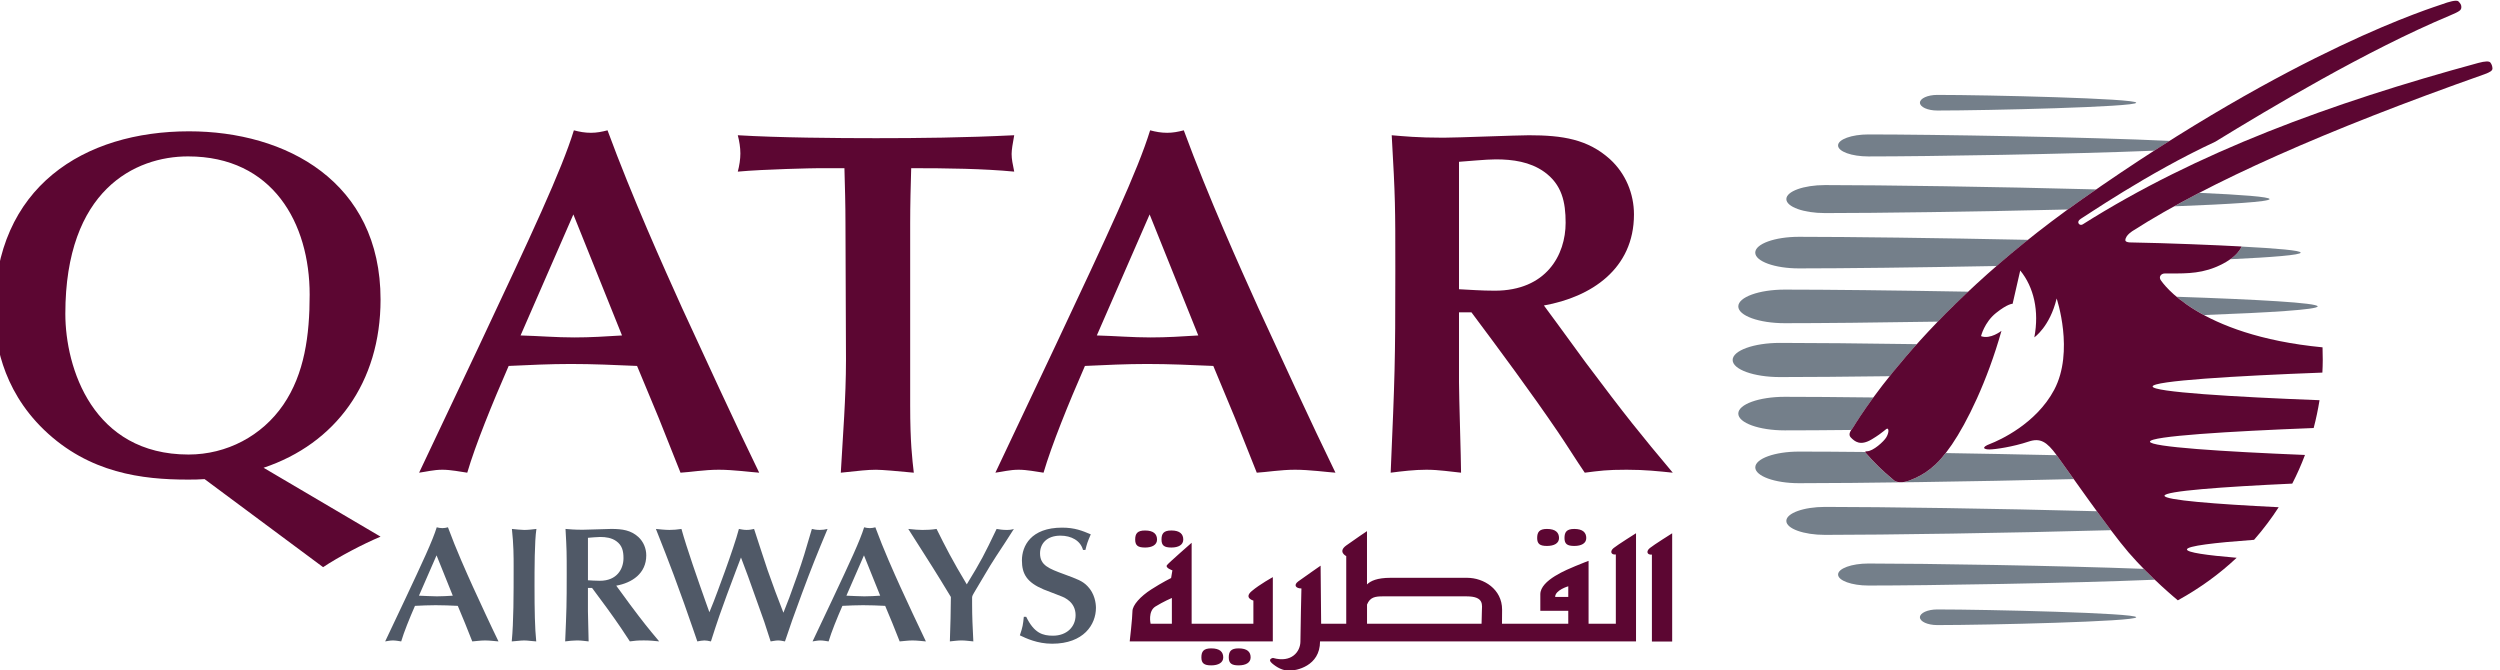 <?xml version="1.0" encoding="UTF-8" standalone="no"?>
<!-- Created with Inkscape (http://www.inkscape.org/) -->

<svg
   xmlns:dc="http://purl.org/dc/elements/1.1/"
   xmlns:cc="http://creativecommons.org/ns#"
   xmlns:rdf="http://www.w3.org/1999/02/22-rdf-syntax-ns#"
   xmlns:svg="http://www.w3.org/2000/svg"
   xmlns="http://www.w3.org/2000/svg"
   xmlns:sodipodi="http://sodipodi.sourceforge.net/DTD/sodipodi-0.dtd"
   xmlns:inkscape="http://www.inkscape.org/namespaces/inkscape"
   id="svg2"
   sodipodi:version="0.32"
   inkscape:version="0.92.1 r15371"
   width="73.927"
   height="19.821"
   xml:space="preserve"
   sodipodi:docname="qatar-airways.svg"
   version="1.0"
   inkscape:output_extension="org.inkscape.output.svg.inkscape"><defs
     id="defs5"><inkscape:perspective
       sodipodi:type="inkscape:persp3d"
       inkscape:vp_x="0 : 561.25983 : 1"
       inkscape:vp_y="0 : 1066.6667 : 0"
       inkscape:vp_z="793.70078 : 561.25983 : 1"
       inkscape:persp3d-origin="396.85039 : 374.17322 : 1"
       id="perspective9" /><clipPath
       clipPathUnits="userSpaceOnUse"
       id="clipPath99"><path
         d="M 0,0 H 595.276 V 841.89 H 0 Z"
         id="path101"
         inkscape:connector-curvature="0" /></clipPath><clipPath
       clipPathUnits="userSpaceOnUse"
       id="clipPath253"><path
         d="M 0,0 H 595.276 V 841.89 H 0 Z"
         id="path255"
         inkscape:connector-curvature="0" /></clipPath><clipPath
       clipPathUnits="userSpaceOnUse"
       id="clipPath345"><path
         d="M 0,0 H 595.276 V 841.89 H 0 Z"
         id="path347"
         inkscape:connector-curvature="0" /></clipPath></defs><sodipodi:namedview
     inkscape:window-height="657"
     inkscape:window-width="1280"
     inkscape:pageshadow="2"
     inkscape:pageopacity="0.0"
     guidetolerance="10.0"
     gridtolerance="10.0"
     objecttolerance="10.0"
     borderopacity="1.0"
     bordercolor="#666666"
     pagecolor="#ffffff"
     id="base"
     showgrid="false"
     inkscape:zoom="3.5120976"
     inkscape:cx="61.907382"
     inkscape:cy="19.988367"
     inkscape:window-x="-8"
     inkscape:window-y="-8"
     inkscape:current-layer="g11"
     fit-margin-top="0"
     fit-margin-left="0"
     fit-margin-right="0"
     fit-margin-bottom="0"
     inkscape:window-maximized="1" /><g
     id="g11"
     inkscape:groupmode="layer"
     inkscape:label="bookingguide"
     transform="matrix(1.25,0,0,-1.25,-348.925,653.39)"><g
       id="g2901"
       transform="matrix(0.383,0,0,0.364,112.284,490.337)"><g
         transform="translate(463.622,50.229)"
         id="g103"><path
           id="path105"
           style="fill:#505967;fill-opacity:1;fill-rule:nonzero;stroke:none;stroke-width:1.067"
           d="M 0,0 C -0.33,-0.022 -0.65,-0.043 -0.98,-0.043 -1.354,-0.043 -1.715,-0.011 -2.089,0 L -1.002,2.621 Z m 1.204,-2.973 c 0.192,0.011 0.491,0.063 0.788,0.063 0.299,0 0.672,-0.052 0.832,-0.063 -0.48,1.034 -1.184,2.643 -1.588,3.57 C 0.852,1.491 0.213,2.983 -0.298,4.444 c -0.117,-0.032 -0.225,-0.054 -0.341,-0.054 -0.128,0 -0.235,0.022 -0.352,0.054 C -1.246,3.57 -1.866,2.185 -2.941,-0.225 L -4.177,-2.973 c 0.148,0.021 0.299,0.063 0.479,0.063 0.171,0 0.374,-0.042 0.512,-0.063 0.17,0.607 0.511,1.492 0.851,2.311 0.427,0.022 0.853,0.043 1.279,0.043 0.459,0 0.907,-0.02 1.366,-0.043 L 0.756,-1.791 Z"
           inkscape:connector-curvature="0" /></g><g
         transform="translate(467.381,52.104)"
         id="g107"><path
           id="path109"
           style="fill:#505967;fill-opacity:1;fill-rule:nonzero;stroke:none;stroke-width:1.067"
           d="M 0,0 C 0,-1.822 0,-3.581 -0.117,-4.848 0.118,-4.838 0.416,-4.785 0.65,-4.785 0.895,-4.785 1.151,-4.838 1.396,-4.848 1.311,-3.985 1.29,-2.834 1.29,-1.247 c 0,1.077 0,2.919 0.117,3.709 C 1.151,2.43 0.885,2.397 0.65,2.397 0.491,2.397 0.095,2.439 -0.107,2.462 0,1.429 0,0.672 0,0"
           inkscape:connector-curvature="0" /></g><g
         transform="translate(473.718,50.879)"
         id="g111"><path
           id="path113"
           style="fill:#505967;fill-opacity:1;fill-rule:nonzero;stroke:none;stroke-width:1.067"
           d="m 0,0 c 0.971,0.181 1.855,0.789 1.855,1.971 0,0.448 -0.171,0.885 -0.49,1.195 -0.458,0.436 -0.981,0.522 -1.674,0.522 -0.245,0 -1.482,-0.053 -1.758,-0.053 -0.544,0 -0.821,0.031 -1.066,0.053 0.074,-1.375 0.074,-1.524 0.074,-2.921 0,-2.055 -0.011,-2.29 -0.095,-4.389 0.235,0.031 0.491,0.063 0.734,0.063 0.268,0 0.501,-0.042 0.715,-0.063 0,0.276 -0.043,1.651 -0.043,1.961 v 1.513 h 0.256 c 0.576,-0.81 1.235,-1.747 1.779,-2.59 0.16,-0.244 0.395,-0.639 0.555,-0.883 0.32,0.043 0.448,0.063 0.864,0.063 0.383,0 0.65,-0.032 0.947,-0.063 -0.671,0.841 -0.96,1.214 -1.801,2.397 -0.16,0.224 -0.395,0.576 -0.555,0.799 z m -1.747,3.111 c 0.16,0.012 0.555,0.054 0.757,0.054 0.351,0 0.704,-0.054 0.99,-0.268 0.373,-0.276 0.448,-0.66 0.448,-1.108 0,-0.691 -0.394,-1.471 -1.459,-1.471 -0.277,0 -0.533,0.022 -0.736,0.033 z"
           inkscape:connector-curvature="0" /></g><g
         transform="translate(479.269,49.749)"
         id="g115"><path
           id="path117"
           style="fill:#505967;fill-opacity:1;fill-rule:nonzero;stroke:none;stroke-width:1.067"
           d="m 0,0 c -0.499,1.482 -1.193,3.559 -1.523,4.817 -0.267,-0.043 -0.5,-0.064 -0.746,-0.064 -0.256,0 -0.619,0.042 -0.832,0.064 0.437,-1.151 0.81,-2.173 1.099,-2.983 0.491,-1.386 0.81,-2.346 1.194,-3.516 l 0.266,-0.811 C -0.394,-2.462 -0.224,-2.43 -0.106,-2.43 c 0.117,0 0.224,-0.02 0.404,-0.063 C 0.469,-1.939 0.672,-1.258 0.822,-0.82 c 0.414,1.215 0.468,1.386 1.012,2.898 L 2.154,2.962 C 2.271,2.622 2.474,2.078 2.59,1.738 2.707,1.407 3.251,-0.224 3.379,-0.587 3.55,-1.066 3.591,-1.203 3.986,-2.493 c 0.096,0.011 0.298,0.063 0.459,0.063 0.149,0 0.266,-0.032 0.426,-0.063 0.405,1.267 0.448,1.395 1.044,3.101 0.587,1.663 0.948,2.61 1.587,4.209 -0.16,-0.043 -0.318,-0.064 -0.479,-0.064 -0.203,0 -0.372,0.032 -0.49,0.064 -0.384,-1.386 -0.575,-2.058 -0.884,-2.973 C 5.148,0.353 5.084,0.182 4.775,-0.628 4.434,0.288 4.103,1.216 3.794,2.153 3.625,2.665 2.973,4.795 2.963,4.817 c -0.148,-0.032 -0.256,-0.064 -0.469,-0.064 -0.19,0 -0.331,0.042 -0.468,0.064 C 1.706,3.517 0.576,0.384 0.469,0.096 L 0.203,-0.596 Z"
           inkscape:connector-curvature="0" /></g><g
         transform="translate(490.022,50.229)"
         id="g119"><path
           id="path121"
           style="fill:#505967;fill-opacity:1;fill-rule:nonzero;stroke:none;stroke-width:1.067"
           d="m 0,0 c -0.331,-0.022 -0.65,-0.043 -0.981,-0.043 -0.372,0 -0.735,0.032 -1.107,0.043 l 1.086,2.621 z m 1.203,-2.973 c 0.193,0.011 0.492,0.063 0.789,0.063 0.299,0 0.672,-0.052 0.831,-0.063 C 2.345,-1.939 1.641,-0.33 1.235,0.597 0.851,1.491 0.212,2.983 -0.299,4.444 c -0.117,-0.032 -0.224,-0.054 -0.341,-0.054 -0.127,0 -0.235,0.022 -0.352,0.054 -0.255,-0.874 -0.874,-2.259 -1.95,-4.669 L -4.178,-2.973 c 0.15,0.021 0.299,0.063 0.48,0.063 0.171,0 0.372,-0.042 0.512,-0.063 0.17,0.607 0.512,1.492 0.852,2.311 0.426,0.022 0.852,0.043 1.278,0.043 0.459,0 0.906,-0.02 1.364,-0.043 l 0.448,-1.13 z"
           inkscape:connector-curvature="0" /></g><g
         transform="translate(495.699,50.112)"
         id="g123"><path
           id="path125"
           style="fill:#505967;fill-opacity:1;fill-rule:nonzero;stroke:none;stroke-width:1.067"
           d="M 0,0 C 0,0.095 0.064,0.212 0.139,0.341 0.587,1.108 1.002,1.908 1.482,2.675 1.641,2.931 2.419,4.166 2.58,4.454 2.462,4.412 2.345,4.389 2.132,4.389 1.897,4.389 1.683,4.422 1.513,4.454 0.746,2.77 0.575,2.409 -0.33,0.852 -1.235,2.439 -1.641,3.281 -2.195,4.454 -2.503,4.401 -2.814,4.389 -3.069,4.389 c -0.235,0 -0.48,0.022 -0.874,0.065 0.554,-0.927 1.46,-2.398 2.003,-3.335 L -1.311,0.032 c 0,-0.661 -0.032,-2.057 -0.063,-2.887 0.202,0.021 0.5,0.063 0.713,0.063 0.245,0 0.492,-0.042 0.737,-0.063 C 0.032,-1.865 0,-1.29 0,-0.394 Z"
           inkscape:connector-curvature="0" /></g><g
         transform="translate(498.893,48.854)"
         id="g127"><path
           id="path129"
           style="fill:#505967;fill-opacity:1;fill-rule:nonzero;stroke:none;stroke-width:1.067"
           d="m 0,0 c -0.052,-0.511 -0.064,-0.65 -0.245,-1.203 0.384,-0.192 1.077,-0.544 1.993,-0.544 1.951,0 2.707,1.246 2.707,2.334 C 4.454,0.885 4.38,1.515 3.933,1.994 3.623,2.335 3.303,2.451 2.483,2.771 1.547,3.134 1.002,3.347 1.002,4.125 c 0,0.628 0.416,1.151 1.258,1.151 0.671,0 1.237,-0.32 1.396,-0.927 H 3.805 c 0.096,0.404 0.117,0.49 0.331,1.012 -0.523,0.234 -0.992,0.436 -1.77,0.436 -1.93,0 -2.483,-1.194 -2.483,-2.13 0,-0.885 0.31,-1.429 1.343,-1.887 0.298,-0.128 0.8,-0.319 1.098,-0.448 C 2.526,1.248 3.198,0.95 3.198,0.108 3.198,-0.66 2.642,-1.226 1.802,-1.226 1.172,-1.226 0.639,-1.066 0.149,0 Z"
           inkscape:connector-curvature="0" /></g><g
         transform="translate(439.691,68.548)"
         id="g131"><path
           id="path133"
           style="fill:#5c0632;fill-opacity:1;fill-rule:nonzero;stroke:none;stroke-width:1.067"
           d="m 0,0 c 0,8.055 4.316,10.23 7.578,10.23 5.243,0 7.513,-4.349 7.513,-8.985 0,-2.653 -0.32,-5.147 -1.631,-7.162 -1.311,-2.013 -3.484,-3.229 -5.851,-3.229 C 1.695,-9.145 0,-3.517 0,0 m 15.921,-16.466 c 0.959,0.672 2.462,1.503 3.549,1.983 l -7.225,4.477 C 16.688,-8.441 19.47,-4.476 19.47,0.927 19.47,8.598 13.619,11.86 7.641,11.86 1.184,11.86 -4.38,8.279 -4.38,0.159 c 0,-1.725 0.384,-4.987 3.069,-7.705 2.782,-2.814 6.075,-3.229 8.857,-3.229 0.351,0 0.702,0 1.055,0.031 z"
           inkscape:connector-curvature="0" /></g><g
         transform="translate(474.075,67.141)"
         id="g135"><path
           id="path137"
           style="fill:#5c0632;fill-opacity:1;fill-rule:nonzero;stroke:none;stroke-width:1.067"
           d="M 0,0 C -0.992,-0.065 -1.95,-0.129 -2.943,-0.129 -4.061,-0.129 -5.148,-0.032 -6.266,0 l 3.261,7.865 z m 3.613,-8.919 c 0.575,0.032 1.471,0.192 2.365,0.192 0.897,0 2.014,-0.16 2.495,-0.192 -1.439,3.101 -3.549,7.929 -4.765,10.71 C 2.557,4.476 0.639,8.953 -0.895,13.332 -1.247,13.235 -1.567,13.171 -1.918,13.171 c -0.384,0 -0.704,0.064 -1.055,0.161 C -3.741,10.709 -5.595,6.554 -8.823,-0.671 L -12.533,-8.919 c 0.448,0.063 0.896,0.192 1.439,0.192 0.511,0 1.12,-0.129 1.535,-0.192 0.511,1.823 1.536,4.476 2.558,6.938 1.278,0.063 2.557,0.127 3.836,0.127 1.375,0 2.718,-0.064 4.094,-0.127 l 1.341,-3.39 z"
           inkscape:connector-curvature="0" /></g><g
         transform="translate(491.874,74.43)"
         id="g139"><path
           id="path141"
           style="fill:#5c0632;fill-opacity:1;fill-rule:nonzero;stroke:none;stroke-width:1.067"
           d="m 0,0 c 0,1.215 0.031,2.43 0.063,3.582 2.206,0 4.477,-0.033 6.363,-0.224 -0.096,0.511 -0.16,0.798 -0.16,1.15 0,0.256 0.064,0.673 0.16,1.215 C 3.357,5.564 0.543,5.532 -2.111,5.532 c -2.462,0 -6.011,0.032 -8.537,0.191 0.097,-0.384 0.16,-0.799 0.16,-1.183 0,-0.384 -0.063,-0.799 -0.16,-1.182 1.632,0.159 4.701,0.224 4.988,0.224 H -4.061 c 0.032,-1.248 0.064,-2.367 0.064,-3.55 l 0.032,-8.918 c 0,-2.431 -0.191,-4.893 -0.32,-7.322 1.151,0.127 1.631,0.191 2.174,0.191 0.384,0 1.407,-0.096 2.335,-0.191 C 0.127,-15.314 0,-14.258 0,-11.829 Z"
           inkscape:connector-curvature="0" /></g><g
         transform="translate(509.669,67.141)"
         id="g143"><path
           id="path145"
           style="fill:#5c0632;fill-opacity:1;fill-rule:nonzero;stroke:none;stroke-width:1.067"
           d="M 0,0 C -0.991,-0.065 -1.95,-0.129 -2.941,-0.129 -4.061,-0.129 -5.147,-0.032 -6.267,0 L -3.005,7.865 Z m 3.613,-8.919 c 0.575,0.032 1.471,0.192 2.366,0.192 0.895,0 2.014,-0.16 2.494,-0.192 -1.439,3.101 -3.549,7.929 -4.764,10.71 -1.151,2.685 -3.07,7.162 -4.604,11.541 C -1.247,13.235 -1.567,13.171 -1.918,13.171 c -0.384,0 -0.704,0.064 -1.056,0.161 -0.766,-2.623 -2.621,-6.779 -5.851,-14.003 L -12.532,-8.919 c 0.447,0.063 0.896,0.192 1.439,0.192 0.511,0 1.118,-0.129 1.535,-0.192 0.512,1.823 1.534,4.476 2.557,6.938 1.278,0.063 2.557,0.127 3.837,0.127 1.375,0 2.718,-0.064 4.092,-0.127 L 2.27,-5.372 Z"
           inkscape:connector-curvature="0" /></g><g
         transform="translate(531.017,69.09)"
         id="g147"><path
           id="path149"
           style="fill:#5c0632;fill-opacity:1;fill-rule:nonzero;stroke:none;stroke-width:1.067"
           d="m 0,0 c 2.909,0.544 5.563,2.366 5.563,5.916 0,1.343 -0.512,2.654 -1.472,3.58 C 2.717,10.806 1.15,11.062 -0.928,11.062 c -0.736,0 -4.444,-0.159 -5.276,-0.159 -1.631,0 -2.462,0.096 -3.196,0.159 0.223,-4.124 0.223,-4.571 0.223,-8.758 0,-6.172 -0.032,-6.874 -0.287,-13.172 0.703,0.095 1.47,0.192 2.205,0.192 0.799,0 1.503,-0.129 2.142,-0.192 0,0.832 -0.127,4.955 -0.127,5.883 v 4.54 h 0.768 C -2.75,-2.876 -0.767,-5.69 0.863,-8.215 1.342,-8.951 2.045,-10.134 2.524,-10.868 c 0.96,0.127 1.344,0.192 2.59,0.192 1.151,0 1.951,-0.097 2.846,-0.192 C 5.946,-8.343 5.084,-7.225 2.557,-3.676 c -0.48,0.672 -1.183,1.727 -1.663,2.398 z M -5.244,9.337 C -4.765,9.367 -3.582,9.495 -2.974,9.495 -1.919,9.495 -0.865,9.337 0,8.698 1.118,7.866 1.342,6.716 1.342,5.372 1.342,3.294 0.159,0.96 -3.038,0.96 c -0.832,0 -1.599,0.065 -2.206,0.095 z"
           inkscape:connector-curvature="0" /></g><g
         transform="translate(578.808,69.029)"
         id="g151"><path
           id="path153"
           style="fill:#747f8a;fill-opacity:1;fill-rule:nonzero;stroke:none;stroke-width:1.067"
           d="M 0,0 C 0,-0.206 -2.894,-0.399 -7.025,-0.561 -7.755,-0.147 -8.308,0.269 -8.714,0.627 -3.703,0.45 0,0.231 0,0"
           inkscape:connector-curvature="0" /></g><g
         transform="translate(575.84,76.004)"
         id="g155"><path
           id="path157"
           style="fill:#747f8a;fill-opacity:1;fill-rule:nonzero;stroke:none;stroke-width:1.067"
           d="m 0,0 c 0,-0.172 -2.426,-0.333 -5.893,-0.471 0.497,0.29 1.009,0.582 1.547,0.876 C -1.727,0.284 0,0.144 0,0"
           inkscape:connector-curvature="0" /></g><g
         transform="translate(550.002,60.999)"
         id="g159"><path
           id="path161"
           style="fill:#747f8a;fill-opacity:1;fill-rule:nonzero;stroke:none;stroke-width:1.067"
           d="m 0,0 c -1.605,-0.019 -3.013,-0.027 -4.113,-0.027 -1.583,0 -2.865,0.487 -2.865,1.092 0,0.602 1.282,1.089 2.865,1.089 1.402,0 3.3,-0.015 5.478,-0.043 C 0.523,0.896 0.123,0.165 0.085,0.119 0.061,0.084 0.03,0.043 0,0"
           inkscape:connector-curvature="0" /></g><g
         transform="translate(550.867,59.538)"
         id="g163"><path
           id="path165"
           style="fill:#747f8a;fill-opacity:1;fill-rule:nonzero;stroke:none;stroke-width:1.067"
           d="m 0,0 c 0.529,-0.639 1.037,-1.177 1.716,-1.764 0,0 0.256,-0.366 1.034,-0.052 0.791,0.322 1.462,0.761 2.219,1.775 2.208,-0.037 4.549,-0.086 6.854,-0.139 0.19,-0.276 0.575,-0.848 1.05,-1.553 -6.426,-0.166 -13.399,-0.266 -16.972,-0.266 -1.488,0 -2.695,0.462 -2.695,1.027 0,0.569 1.207,1.027 2.695,1.027 1.088,0 2.49,-0.007 4.094,-0.026 C -0.006,0.015 0,0 0,0"
           inkscape:connector-curvature="0" /></g><g
         transform="translate(548.381,54.18)"
         id="g167"><path
           id="path169"
           style="fill:#747f8a;fill-opacity:1;fill-rule:nonzero;stroke:none;stroke-width:1.067"
           d="M 0,0 C -1.321,0 -2.39,0.406 -2.39,0.908 -2.39,1.41 -1.321,1.818 0,1.818 3.493,1.818 10.655,1.711 16.788,1.537 17.084,1.114 17.379,0.692 17.66,0.305 11.345,0.119 3.659,0 0,0"
           inkscape:connector-curvature="0" /></g><g
         transform="translate(568.751,51.266)"
         id="g171"><path
           id="path173"
           style="fill:#747f8a;fill-opacity:1;fill-rule:nonzero;stroke:none;stroke-width:1.067"
           d="m 0,0 c -5.151,-0.226 -14.007,-0.378 -17.687,-0.378 -1.036,0 -1.877,0.323 -1.877,0.715 0,0.395 0.842,0.716 1.877,0.716 3.52,0 11.787,-0.139 17.004,-0.347 C -0.448,0.453 -0.218,0.215 0,0"
           inkscape:connector-curvature="0" /></g><g
         transform="translate(555.313,49.334)"
         id="g175"><path
           id="path177"
           style="fill:#747f8a;fill-opacity:1;fill-rule:nonzero;stroke:none;stroke-width:1.067"
           d="m 0,0 c 3.039,0 12.29,-0.229 12.29,-0.507 0,-0.282 -9.252,-0.509 -12.29,-0.509 -0.592,0 -1.071,0.227 -1.071,0.509 C -1.071,-0.229 -0.592,0 0,0"
           inkscape:connector-curvature="0" /></g><g
         transform="translate(555.347,68.039)"
         id="g179"><path
           id="path181"
           style="fill:#747f8a;fill-opacity:1;fill-rule:nonzero;stroke:none;stroke-width:1.067"
           d="m 0,0 c -3.825,-0.065 -7.252,-0.101 -9.458,-0.101 -1.582,0 -2.865,0.487 -2.865,1.091 0,0.603 1.283,1.092 2.865,1.092 2.562,0 6.772,-0.049 11.337,-0.135 C 1.2,1.276 0.573,0.623 0,0"
           inkscape:connector-curvature="0" /></g><g
         transform="translate(574.108,72.918)"
         id="g183"><path
           id="path185"
           style="fill:#747f8a;fill-opacity:1;fill-rule:nonzero;stroke:none;stroke-width:1.067"
           d="m 0,0 c 2.241,-0.122 3.651,-0.255 3.651,-0.394 0,-0.153 -1.707,-0.299 -4.348,-0.429 C -0.132,-0.398 -0.009,-0.028 0,0"
           inkscape:connector-curvature="0" /></g><g
         transform="translate(546.768,71.499)"
         id="g187"><path
           id="path189"
           style="fill:#747f8a;fill-opacity:1;fill-rule:nonzero;stroke:none;stroke-width:1.067"
           d="m 0,0 c -1.489,0 -2.697,0.459 -2.697,1.026 0,0.566 1.207,1.027 2.697,1.027 3.054,0 8.593,-0.075 14.149,-0.197 C 13.468,1.281 12.821,0.713 12.211,0.155 7.334,0.057 2.699,0 0,0"
           inkscape:connector-curvature="0" /></g><g
         transform="translate(563.374,75.327)"
         id="g191"><path
           id="path193"
           style="fill:#747f8a;fill-opacity:1;fill-rule:nonzero;stroke:none;stroke-width:1.067"
           d="m 0,0 c -5.681,-0.144 -11.836,-0.233 -14.993,-0.233 -1.321,0 -2.389,0.406 -2.389,0.909 0,0.502 1.069,0.911 2.389,0.911 3.485,0 10.629,-0.109 16.754,-0.282 C 1.456,1.084 1.149,0.862 0.837,0.629 0.554,0.418 0.274,0.21 0,0"
           inkscape:connector-curvature="0" /></g><g
         transform="translate(551.063,78.775)"
         id="g195"><path
           id="path197"
           style="fill:#747f8a;fill-opacity:1;fill-rule:nonzero;stroke:none;stroke-width:1.067"
           d="M 0,0 C -1.036,0 -1.877,0.319 -1.877,0.715 -1.877,1.109 -1.036,1.43 0,1.43 3.907,1.43 13.652,1.258 18.602,1.011 18.286,0.804 17.97,0.59 17.651,0.374 12.493,0.151 3.673,0 0,0"
           inkscape:connector-curvature="0" /></g><g
         transform="translate(545.593,64.436)"
         id="g199"><path
           id="path201"
           style="fill:#747f8a;fill-opacity:1;fill-rule:nonzero;stroke:none;stroke-width:1.067"
           d="M 0,0 C -1.611,0 -2.918,0.496 -2.918,1.111 -2.918,1.723 -1.611,2.221 0,2.221 2.019,2.221 5.041,2.191 8.459,2.139 7.817,1.383 7.259,0.684 6.781,0.057 4.06,0.02 1.681,0 0,0"
           inkscape:connector-curvature="0" /></g><g
         transform="translate(554.243,82.266)"
         id="g203"><path
           id="path205"
           style="fill:#747f8a;fill-opacity:1;fill-rule:nonzero;stroke:none;stroke-width:1.067"
           d="M 0,0 C 0,0.281 0.479,0.508 1.071,0.508 4.109,0.508 13.361,0.281 13.361,0 c 0,-0.278 -9.251,-0.507 -12.29,-0.507 C 0.479,-0.507 0,-0.278 0,0"
           inkscape:connector-curvature="0" /></g><g
         transform="translate(579.111,66.369)"
         id="g207"><path
           id="path209"
           style="fill:#5c0632;fill-opacity:1;fill-rule:nonzero;stroke:none;stroke-width:1.067"
           d="M 0,0 C 0.021,-0.554 0.018,-1.103 -0.01,-1.642 -5.392,-1.855 -10.496,-2.179 -10.496,-2.544 c 0,-0.358 4.99,-0.679 10.31,-0.892 -0.094,-0.614 -0.214,-1.217 -0.362,-1.808 -5.245,-0.214 -10.112,-0.53 -10.112,-0.885 0,-0.342 4.544,-0.651 9.575,-0.865 -0.23,-0.642 -0.492,-1.266 -0.785,-1.863 -4.321,-0.208 -7.892,-0.485 -7.892,-0.788 0,-0.283 3.12,-0.544 7.053,-0.746 -0.221,-0.359 -0.451,-0.711 -0.692,-1.044 -0.256,-0.363 -0.534,-0.722 -0.829,-1.075 -2.459,-0.187 -4.146,-0.399 -4.146,-0.626 0,-0.195 1.209,-0.378 3.071,-0.541 -1.017,-1.006 -2.218,-1.946 -3.633,-2.766 0,0 -1.667,1.436 -3.043,3.113 -1.227,1.495 -3.829,5.438 -4.442,6.32 -0.613,0.882 -1.017,1.14 -1.733,0.884 -0.961,-0.34 -2.078,-0.511 -2.421,-0.511 -0.343,0 -0.532,0.133 0.044,0.362 0.574,0.231 2.843,1.302 3.959,3.516 1.254,2.493 0.151,5.935 0.151,5.935 -0.421,-1.84 -1.379,-2.527 -1.379,-2.527 0.309,1.709 -0.028,3.258 -0.871,4.345 l -0.47,-2.163 c 0,0 -0.294,0.015 -1.023,-0.597 -0.727,-0.613 -0.928,-1.507 -0.928,-1.507 0.573,-0.23 1.262,0.345 1.262,0.345 -0.88,-3.293 -2.142,-5.973 -3.062,-7.391 -0.919,-1.418 -1.678,-1.952 -2.599,-2.326 -0.778,-0.311 -1.034,0.054 -1.034,0.054 -0.679,0.587 -1.187,1.124 -1.716,1.763 0,0 -0.043,0.075 0.1,0.073 0.379,-0.005 1.053,0.642 1.2,0.911 0.169,0.308 0.15,0.544 0.066,0.56 -0.083,0.014 -0.227,-0.23 -0.958,-0.691 -0.726,-0.46 -1.06,-0.141 -1.302,0.115 -0.188,0.204 -0.003,0.455 0.114,0.613 0.111,0.141 3.954,7.308 14.124,14.837 C -1.573,19.455 6.938,22.119 7.425,22.311 7.747,22.438 8.273,22.606 8.393,22.483 8.525,22.345 8.59,22.234 8.572,22.073 8.555,21.913 8.469,21.83 7.853,21.558 2.737,19.305 -3.235,15.548 -6.628,13.361 -10.801,11.328 -14.785,8.425 -14.93,8.355 -15.251,8.156 -15.014,7.866 -14.82,7.987 -7.774,12.674 0.487,15.867 9.617,18.482 10.053,18.606 10.292,18.606 10.365,18.51 10.447,18.403 10.482,18.282 10.495,18.147 10.507,17.98 10.368,17.891 9.994,17.745 0.186,14.101 -7.043,10.717 -11.693,7.588 c 0,0 -0.481,-0.29 -0.487,-0.626 -0.002,-0.128 0.258,-0.143 0.258,-0.143 2.327,-0.042 5.439,-0.178 6.919,-0.265 0,0 -0.211,-0.75 -1.629,-1.354 C -7.726,4.734 -8.739,4.809 -9.742,4.8 -9.965,4.804 -10.154,4.579 -9.975,4.339 -9.886,4.22 -7.753,0.785 0,0"
           inkscape:connector-curvature="0" /></g><g
         transform="translate(508.038,48.407)"
         id="g211"><path
           id="path213"
           style="fill:#5c0632;fill-opacity:1;fill-rule:nonzero;stroke:none;stroke-width:1.067"
           d="m 0,0 h -1.314 c 0,0 -0.177,0.809 0.299,1.118 C -0.538,1.431 0,1.673 0,1.673 Z m 6.236,3.027 c 0,0 -0.799,-0.459 -1.305,-0.909 C 4.429,1.673 5.035,1.503 5.035,1.503 V 0 H 1.221 v 5.26 c 0,0 -1.39,-1.278 -1.52,-1.447 C -0.433,3.631 0.032,3.467 0.032,3.467 L -0.047,2.969 c 0,0 -0.554,-0.287 -1.226,-0.741 C -1.94,1.778 -2.435,1.205 -2.435,0.809 c 0,-0.398 -0.169,-1.959 -0.169,-1.959 h 8.839 z m -7.894,1.923 c 0.435,0 0.742,0.172 0.742,0.518 0,0.348 -0.204,0.59 -0.742,0.59 C -2.138,6.059 -2.266,5.85 -2.266,5.469 c 0,-0.384 0.166,-0.518 0.607,-0.518 m 1.626,0 C 0.406,4.95 0.704,5.122 0.704,5.469 0.704,5.817 0.502,6.059 -0.033,6.059 -0.514,6.059 -0.64,5.85 -0.64,5.469 c 0,-0.384 0.165,-0.518 0.607,-0.518 M 2.43,-1.603 c -0.476,0 -0.607,-0.204 -0.607,-0.587 0,-0.38 0.169,-0.518 0.607,-0.518 0.435,0 0.743,0.173 0.743,0.518 0,0.349 -0.201,0.587 -0.743,0.587 m 1.69,0 C 3.644,-1.603 3.514,-1.807 3.514,-2.19 c 0,-0.38 0.173,-0.518 0.606,-0.518 0.442,0 0.745,0.173 0.745,0.518 0,0.349 -0.199,0.587 -0.745,0.587 M 23.167,5.054 c 0.438,0 0.746,0.167 0.746,0.514 0,0.345 -0.203,0.591 -0.746,0.591 -0.475,0 -0.604,-0.209 -0.604,-0.591 0,-0.382 0.17,-0.514 0.604,-0.514 m 1.689,0 c 0.435,0 0.74,0.167 0.74,0.514 0,0.345 -0.203,0.591 -0.74,0.591 -0.478,0 -0.605,-0.209 -0.605,-0.591 0,-0.382 0.163,-0.514 0.605,-0.514 M 29.517,4.911 C 29.279,4.705 29.348,4.459 29.65,4.493 V -1.158 H 30.902 v 7.035 c 0,0 -1.152,-0.761 -1.386,-0.965 M 24.484,1.742 H 23.674 c 0,0.445 0.811,0.691 0.811,0.691 z M 19.148,0.809 c 0,-0.205 -0.01,-0.539 -0.019,-0.809 h -7.075 v 1.244 c 0.185,0.479 0.496,0.534 0.978,0.534 h 5.172 c 1.117,0 0.944,-0.588 0.944,-0.97 M 27.422,4.499 V 0 H 25.738 v 4.085 c 0,0 -0.345,-0.132 -0.817,-0.341 C 24.452,3.532 22.758,2.844 22.758,1.914 V 0.838 h 1.726 V 0 H 20.39 c 0.003,0.197 0.007,0.487 0.007,0.913 0,1.341 -1.142,2.07 -2.159,2.07 h -4.733 c -0.829,0 -1.229,-0.201 -1.453,-0.43 v 3.463 c 0,0 -0.739,-0.519 -1.282,-0.932 -0.542,-0.413 0,-0.69 0,-0.69 V 0 H 9.22 L 9.187,3.772 c 0,0 -1.079,-0.788 -1.389,-1.028 C 7.497,2.505 7.664,2.291 8.002,2.291 c 0,0 -0.062,-2.785 -0.062,-3.442 0,-0.661 -0.547,-1.417 -1.696,-1.073 0,0 -0.365,-0.07 -0.062,-0.346 0.302,-0.274 0.667,-0.483 1.075,-0.483 0.406,0 1.895,0.281 1.895,1.902 h 19.517 v 7.031 c 0,0 -1.149,-0.758 -1.386,-0.964 C 27.046,4.71 27.116,4.463 27.422,4.499"
           inkscape:connector-curvature="0" /></g></g></g></svg>
